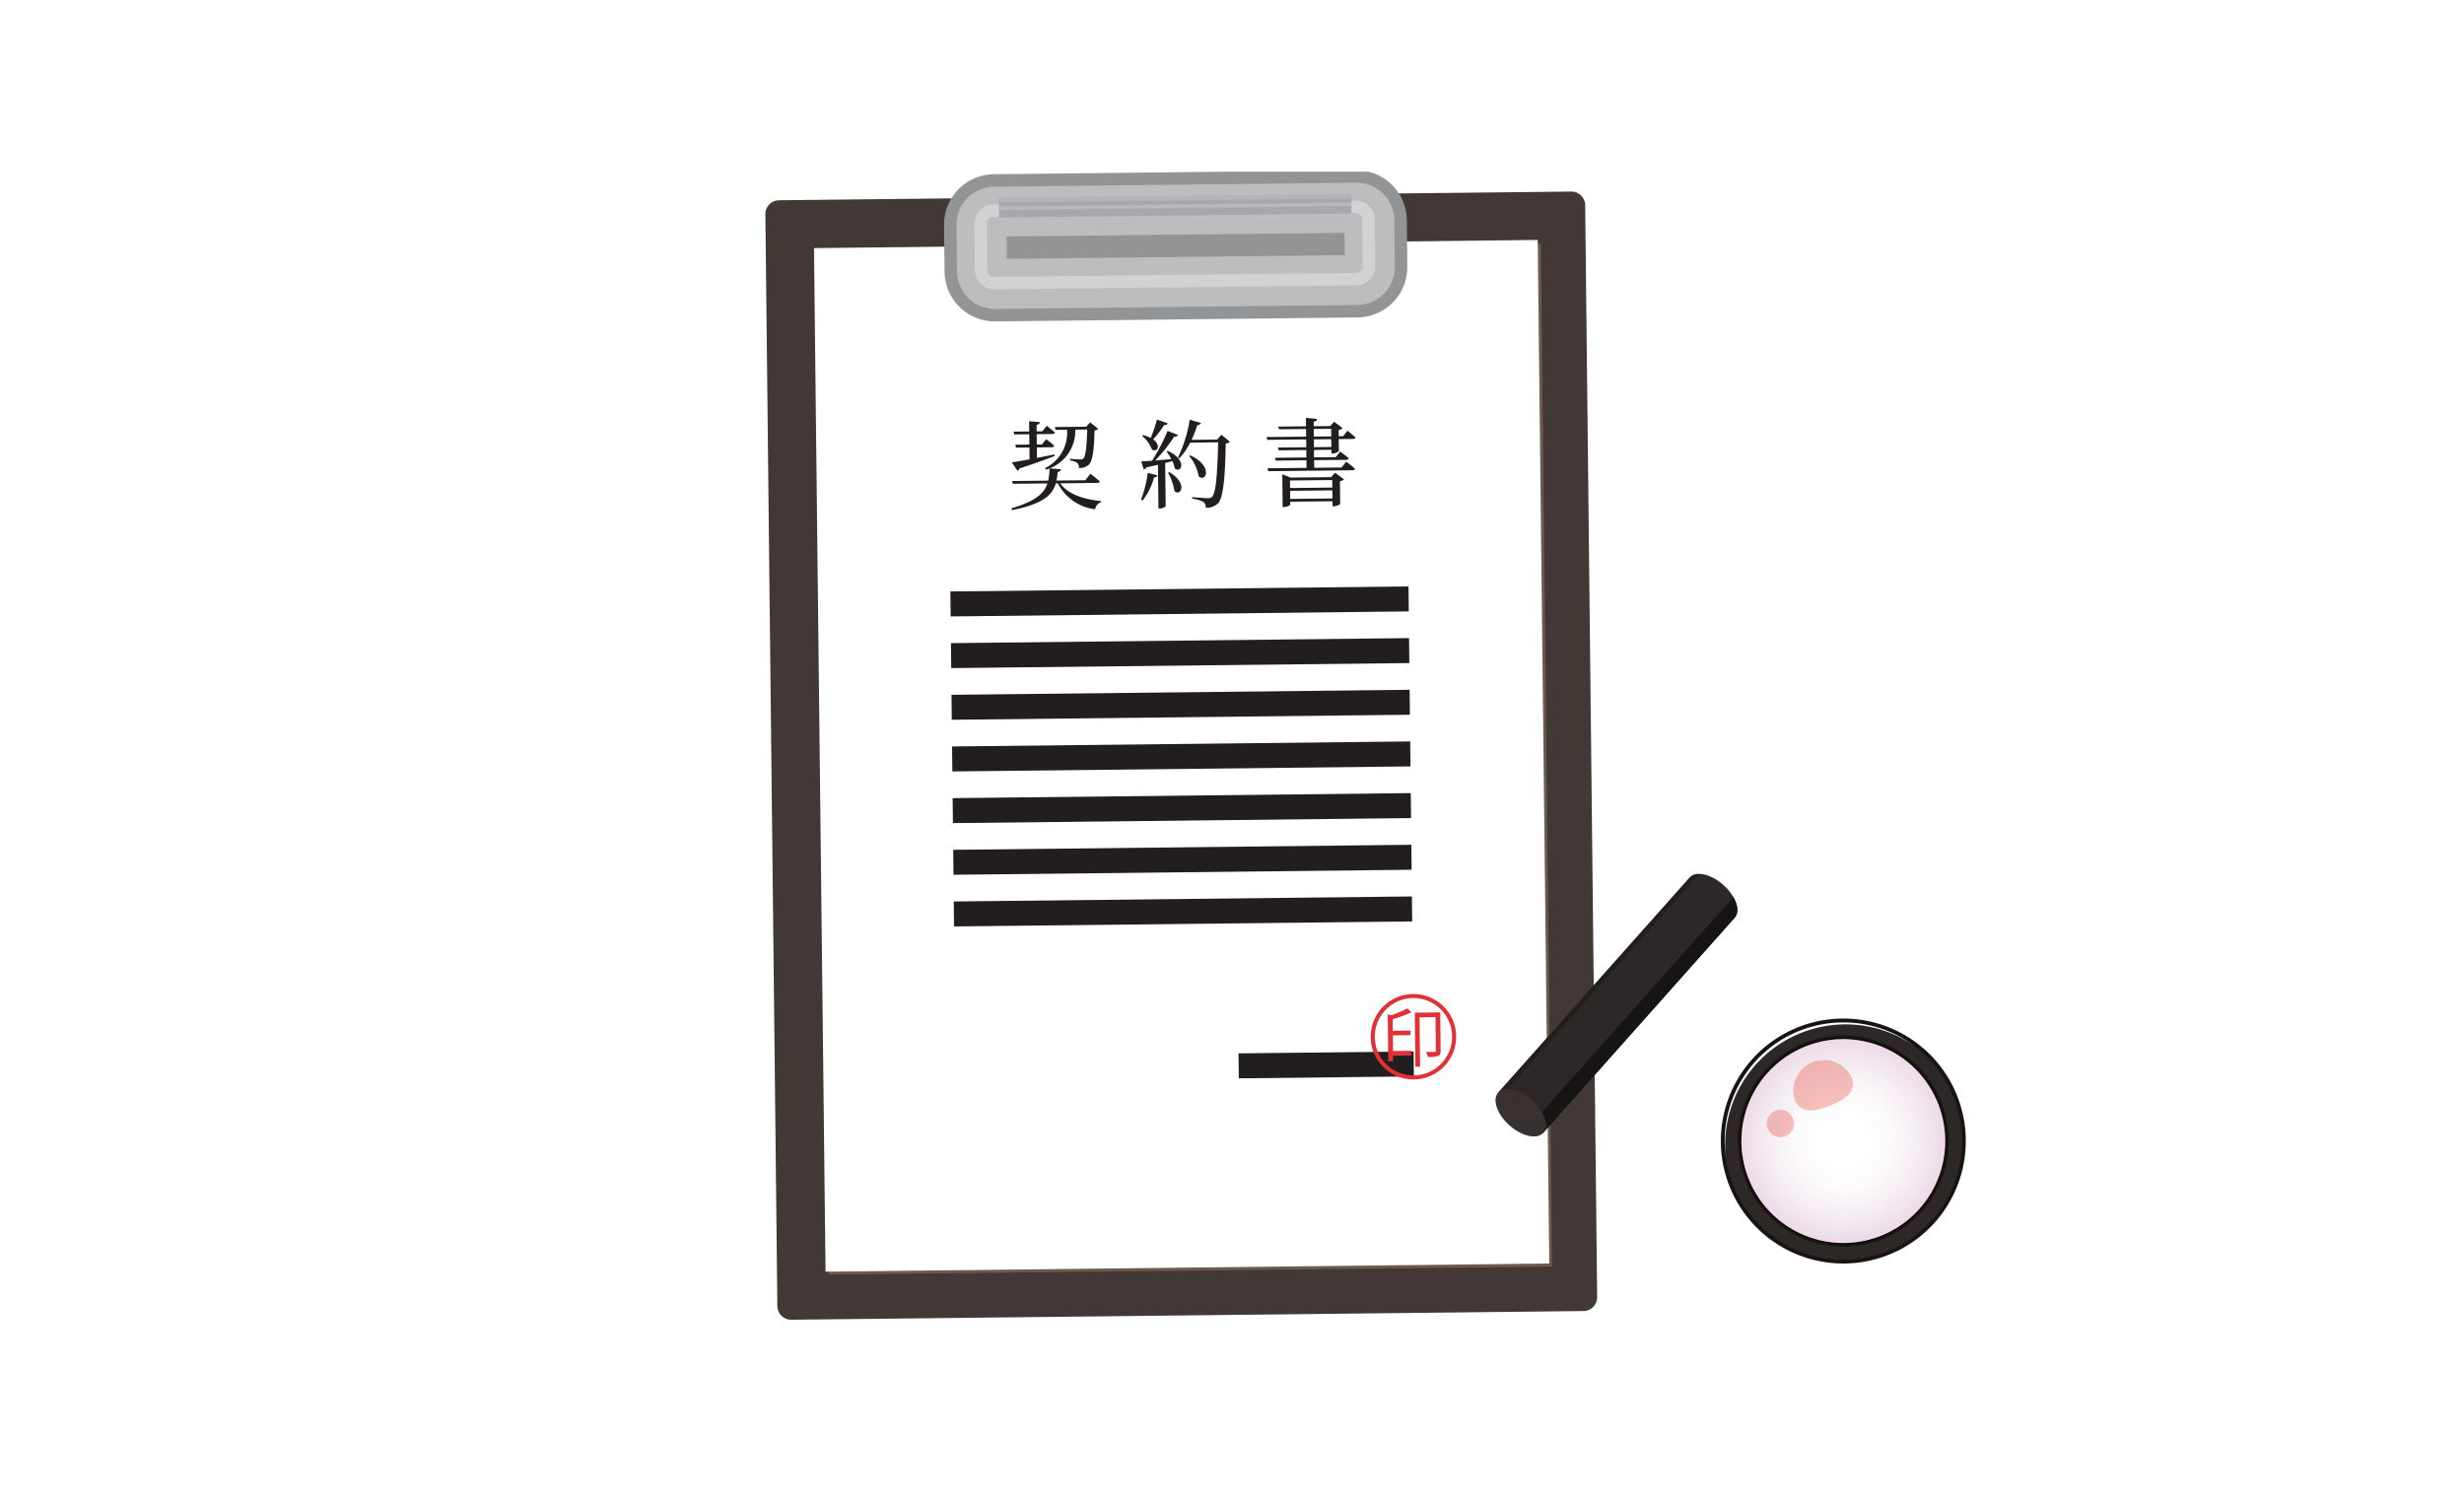 <svg xmlns="http://www.w3.org/2000/svg" xmlns:xlink="http://www.w3.org/1999/xlink" width="244" height="149" viewBox="0 0 244 149">
  <defs>
    <clipPath id="clip-path">
      <rect id="長方形_29610" data-name="長方形 29610" width="121" height="114" transform="translate(207 3948)" fill="#fff" stroke="#707070" stroke-width="1"/>
    </clipPath>
    <linearGradient id="linear-gradient" x1="0.851" y1="-11.911" x2="0.851" y2="-12.911" gradientUnits="objectBoundingBox">
      <stop offset="0" stop-color="#a6a8ab"/>
      <stop offset="0.277" stop-color="#bbbdbf"/>
      <stop offset="0.715" stop-color="#e6e7e7"/>
      <stop offset="1" stop-color="#bbbdbf"/>
    </linearGradient>
    <radialGradient id="radial-gradient" cx="0.5" cy="0.5" r="0.5" gradientTransform="translate(0)" gradientUnits="objectBoundingBox">
      <stop offset="0.224" stop-color="#fff"/>
      <stop offset="0.475" stop-color="#fcfafb"/>
      <stop offset="0.757" stop-color="#f4ecf2"/>
      <stop offset="1" stop-color="#ebdbe7"/>
    </radialGradient>
  </defs>
  <g id="ico_flow04" transform="translate(-138 -3933)">
    <rect id="長方形_30467" data-name="長方形 30467" width="244" height="149" transform="translate(138 3933)" fill="#fff"/>
    <g id="マスクグループ_67" data-name="マスクグループ 67" transform="translate(6 2)" clip-path="url(#clip-path)">
      <g id="グループ_7175" data-name="グループ 7175" transform="translate(173.892 3881.318) rotate(14)">
        <g id="グループ_7167" data-name="グループ 7167" transform="translate(50 39.062)">
          <g id="グループ_7161" data-name="グループ 7161" transform="translate(0 0)">
            <g id="グループ_7155" data-name="グループ 7155">
              <path id="パス_77064" data-name="パス 77064" d="M79.019,166.191a1.369,1.369,0,0,1-1.665-.976L50.044,60.585a1.368,1.368,0,0,1,.976-1.665l75.914-19.814a1.369,1.369,0,0,1,1.665.976l27.309,104.63a1.368,1.368,0,0,1-.976,1.665Z" transform="translate(-50 -39.062)" fill="#423836"/>
              <g id="グループ_7154" data-name="グループ 7154" transform="translate(19.354 5.036)">
                <g id="グループ_7150" data-name="グループ 7150">
                  <path id="パス_77065" data-name="パス 77065" d="M193.743,94.925a1.274,1.274,0,0,1-1.55-.908l-1.855-7.109a1.274,1.274,0,0,1,.908-1.55l37.348-9.748a1.274,1.274,0,0,1,1.55.908L232,83.627a1.275,1.275,0,0,1-.908,1.55Z" transform="translate(-190.297 -75.569)" fill="#d0d2d3"/>
                  <path id="パス_77066" data-name="パス 77066" d="M192.61,94.261l-1.855-7.109a1.274,1.274,0,0,1,.908-1.55l37.348-9.748a1.262,1.262,0,0,1,.742.032,1.27,1.27,0,0,0-1.159-.276l-37.348,9.748a1.274,1.274,0,0,0-.908,1.55l1.855,7.109a1.272,1.272,0,0,0,.807.876A1.263,1.263,0,0,1,192.61,94.261Z" transform="translate(-190.297 -75.569)" fill="#d0d2d3" opacity="0.5" style="mix-blend-mode: screen;isolation: isolate"/>
                  <path id="パス_77067" data-name="パス 77067" d="M245.582,77.511a1.281,1.281,0,0,0-.243-.057,1.255,1.255,0,0,1,.221.445l1.855,7.109a1.274,1.274,0,0,1-.908,1.55l-37.348,9.748a1.257,1.257,0,0,1-.5.025.664.664,0,0,0,.913.219L246.923,86.8a1.275,1.275,0,0,0,.908-1.55l-1.856-7.109A1.257,1.257,0,0,0,245.582,77.511Z" transform="translate(-206.129 -77.194)" fill="#d0d2d3" style="mix-blend-mode: multiply;isolation: isolate"/>
                </g>
                <g id="グループ_7153" data-name="グループ 7153" transform="translate(11.654 6.823)">
                  <g id="グループ_7151" data-name="グループ 7151" transform="translate(0 4.307)">
                    <path id="パス_77068" data-name="パス 77068" d="M276.849,157.039a1.052,1.052,0,1,1-1.283-.752A1.052,1.052,0,0,1,276.849,157.039Z" transform="translate(-274.779 -156.253)" fill="#a6a8ab"/>
                    <path id="パス_77069" data-name="パス 77069" d="M277.224,157.5a.981.981,0,1,1-1.2-.7A.98.98,0,0,1,277.224,157.5Z" transform="translate(-275.224 -156.698)" fill="#d8d8d8"/>
                    <path id="パス_77070" data-name="パス 77070" d="M275.745,158.476a1.062,1.062,0,0,1,.759-1.3c.024-.006.048-.01.073-.015a.914.914,0,0,0-.907,1.156.905.905,0,0,0,.1.227C275.76,158.523,275.752,158.5,275.745,158.476Z" transform="translate(-275.522 -157.038)" fill="#d8d8d8" opacity="0.5" style="mix-blend-mode: screen;isolation: isolate"/>
                    <path id="パス_77071" data-name="パス 77071" d="M277.168,159.915l-.011,0a1.051,1.051,0,0,0,1.454-1.517A1.988,1.988,0,0,1,277.168,159.915Z" transform="translate(-276.829 -158.105)" fill="#d8d8d8" opacity="0.3" style="mix-blend-mode: multiply;isolation: isolate"/>
                  </g>
                  <g id="グループ_7152" data-name="グループ 7152" transform="translate(16.503)">
                    <path id="パス_77072" data-name="パス 77072" d="M396.478,125.814a1.052,1.052,0,1,1-1.283-.752A1.052,1.052,0,0,1,396.478,125.814Z" transform="translate(-394.408 -125.028)" fill="#a6a8ab"/>
                    <path id="パス_77073" data-name="パス 77073" d="M396.857,126.278a.981.981,0,1,1-1.2-.7A.981.981,0,0,1,396.857,126.278Z" transform="translate(-394.856 -125.473)" fill="#d8d8d8"/>
                    <path id="パス_77074" data-name="パス 77074" d="M395.376,127.251a1.062,1.062,0,0,1,.76-1.3c.024-.006.048-.01.073-.015a.907.907,0,0,0-.245.026.914.914,0,0,0-.565,1.356C395.39,127.3,395.382,127.276,395.376,127.251Z" transform="translate(-395.152 -125.814)" fill="#d8d8d8" opacity="0.5" style="mix-blend-mode: screen;isolation: isolate"/>
                    <path id="パス_77075" data-name="パス 77075" d="M396.8,128.692l-.011,0a1.05,1.05,0,0,0,1.454-1.517A1.986,1.986,0,0,1,396.8,128.692Z" transform="translate(-396.459 -126.881)" fill="#d8d8d8" opacity="0.3" style="mix-blend-mode: multiply;isolation: isolate"/>
                  </g>
                </g>
              </g>
            </g>
            <rect id="長方形_29604" data-name="長方形 29604" width="71.635" height="101.313" transform="translate(5.943 23.862) rotate(-14.628)" fill="#9b7d63" opacity="0.5" style="mix-blend-mode: multiply;isolation: isolate"/>
            <rect id="長方形_29605" data-name="長方形 29605" width="71.635" height="101.313" transform="matrix(0.968, -0.253, 0.253, 0.968, 5.527, 23.618)" fill="#fff"/>
            <g id="グループ_7160" data-name="グループ 7160" transform="translate(20.915 5.543)">
              <g id="グループ_7157" data-name="グループ 7157" transform="translate(0 1.097)">
                <g id="グループ_7156" data-name="グループ 7156">
                  <path id="パス_77076" data-name="パス 77076" d="M205.122,103.665a1.274,1.274,0,0,1-1.55-.908l-1.166-4.469a1.274,1.274,0,0,1,.908-1.55l34.707-9.059a1.274,1.274,0,0,1,1.55.908l1.166,4.468a1.274,1.274,0,0,1-.908,1.55Z" transform="translate(-202.261 -87.577)" fill="none" stroke="#929496" stroke-width="7.418"/>
                  <path id="パス_77077" data-name="パス 77077" d="M205.122,103.665a1.274,1.274,0,0,1-1.55-.908l-1.166-4.469a1.274,1.274,0,0,1,.908-1.55l34.707-9.059a1.274,1.274,0,0,1,1.55.908l1.166,4.468a1.274,1.274,0,0,1-.908,1.55Z" transform="translate(-202.261 -87.577)" fill="none" stroke="#bbbdbf" stroke-width="4.946"/>
                  <path id="パス_77078" data-name="パス 77078" d="M204.367,103.222a1.274,1.274,0,0,1-1.55-.908l-1.166-4.469a1.274,1.274,0,0,1,.908-1.55l34.707-9.059a1.275,1.275,0,0,1,1.55.909l1.166,4.468a1.274,1.274,0,0,1-.908,1.55Z" transform="translate(-201.61 -87.195)" fill="none" stroke="#d0d2d3" stroke-width="1.236"/>
                </g>
              </g>
              <g id="グループ_7159" data-name="グループ 7159" transform="translate(1.17 0)">
                <rect id="長方形_29606" data-name="長方形 29606" width="34.914" height="2.729" transform="translate(0.001 8.817) rotate(-14.628)" fill="url(#linear-gradient)"/>
                <g id="グループ_7158" data-name="グループ 7158" transform="translate(0 0.005)">
                  <rect id="長方形_29607" data-name="長方形 29607" width="34.914" height="0.349" transform="matrix(0.967, -0.253, 0.253, 0.967, 0.218, 9.645)" fill="#d0d2d3" opacity="0.4" style="mix-blend-mode: screen;isolation: isolate"/>
                  <rect id="長方形_29608" data-name="長方形 29608" width="34.914" height="0.442" transform="matrix(0.968, -0.252, 0.252, 0.968, 0, 8.808)" fill="#d0d2d3" opacity="0.3" style="mix-blend-mode: multiply;isolation: isolate"/>
                  <rect id="長方形_29609" data-name="長方形 29609" width="34.914" height="0.786" transform="matrix(0.968, -0.253, 0.253, 0.968, 0.492, 10.695)" fill="#d0d2d3" opacity="0.5" style="mix-blend-mode: multiply;isolation: isolate"/>
                </g>
              </g>
            </g>
          </g>
          <g id="グループ_7164" data-name="グループ 7164" transform="translate(27.17 27.844)">
            <g id="グループ_7162" data-name="グループ 7162" transform="translate(1.927)">
              <path id="パス_77079" data-name="パス 77079" d="M266.648,290.218c1.028.877,2.623.974,4.365.726l.027.1a.887.887,0,0,0-.415.829,4.755,4.755,0,0,1-4.2-1.6l-.2.053c-.048,1.217-.738,2.275-3.555,3.622l-.12-.156c2.125-1.236,2.794-2.19,2.871-3.256l-3.308.863-.135-.251,3.456-.9a6.694,6.694,0,0,0-.167-1.21l1.117-.183c.015.134-.041.257-.249.331a5.813,5.813,0,0,1,.085.856l2.772-.723.321-.735s.672.268,1.087.5c0,.109-.072.177-.2.211Zm-5.146-.848c.355-.152.929-.411,1.628-.721l-.3-1.136-1.276.333-.146-.258,1.349-.352-.258-.989-1.432.374-.144-.249,1.506-.393-.256-.98,1.071-.171c.006.136-.046.239-.267.336l.164.629.545-.143.288-.637s.579.253.945.444c0,.109-.072.177-.2.211l-1.506.393.258.989.49-.128.286-.608s.553.231.922.431c0,.109-.072.177-.2.211l-1.423.371.263,1.007c.5-.239,1.047-.49,1.591-.751l.057.143c-.664.479-1.647,1.14-3.071,2.035a.385.385,0,0,1-.145.275Zm3.429-4.182-.153-.246,3.013-.786.279-.517.924.44a.589.589,0,0,1-.315.23c.456,2.013.543,3.027.26,3.456a1.41,1.41,0,0,1-.856.539.66.66,0,0,0-.276-.451,1.657,1.657,0,0,0-.767-.066l-.032-.16c.3-.049.833-.138,1-.182s.217-.077.272-.17c.165-.24.044-1.2-.326-2.876l-1.137.3a4.017,4.017,0,0,1-1.846,4.538l-.156-.107a3.883,3.883,0,0,0,1.207-4.224Z" transform="translate(-260.926 -277.743)" fill="#221e1f"/>
              <path id="パス_77080" data-name="パス 77080" d="M352.674,273.38a10.679,10.679,0,0,0,0-2.733l1,0c-.008.12-.081.219-.282.281a6.368,6.368,0,0,1-.544,2.491Zm1.4-5.331c2.135.39,1.875,1.889,1.1,1.52a3.324,3.324,0,0,0-.405-.644l-.65.347,1.078,4.13c.014.056-.173.282-.515.372l-.12.031-1.093-4.186c-.323.163-.68.345-1.064.535a.319.319,0,0,1-.19.257l-.436-.725c.231-.06.6-.175,1.032-.319a20.88,20.88,0,0,0,.775-3.232l1.1.137c-.02.114-.121.219-.331.244a15.307,15.307,0,0,1-1.255,2.756c.462-.16.979-.335,1.514-.514a5.587,5.587,0,0,0-.637-.624Zm-.662-2.65c-.011.111-.109.226-.308.258a9.046,9.046,0,0,1-.708,1.636c.935.368.721,1.213.124,1a3.175,3.175,0,0,0-1.264-1.062l.062-.1a2.909,2.909,0,0,1,.811.084,15.255,15.255,0,0,0,.161-1.917Zm1.313,4.652c2.061.6,1.736,2.113.956,1.7a5.294,5.294,0,0,0-1.052-1.611Zm5.1-4.37a.591.591,0,0,1-.356.261c.713,3.071,1.066,5.219.719,5.892a1.61,1.61,0,0,1-1.1.771.674.674,0,0,0-.336-.495,3.319,3.319,0,0,0-1.189-.055l-.029-.15c.511-.084,1.325-.217,1.565-.28a.463.463,0,0,0,.343-.238c.285-.42-.1-2.609-.73-5.366l-2.68.7a6.693,6.693,0,0,1-.666,1.763l-.151-.049a13.323,13.323,0,0,0,.224-3.908l1.156.044a.346.346,0,0,1-.291.283,13.412,13.412,0,0,1-.2,1.563l2.44-.637.307-.564Zm-3.477,2.26c2.46.463,2.2,2.259,1.314,1.819a4.258,4.258,0,0,0-1.4-1.727Z" transform="translate(-338.797 -261.267)" fill="#221e1f"/>
              <path id="パス_77081" data-name="パス 77081" d="M444.671,244.016l-.094-.36-1.673.436.186.711,2.079-.543.3-.64s.6.24.973.437c.008.107-.072.177-.2.211l-3.077.8.191.73,2.624-.685.3-.661a10.77,10.77,0,0,1,1.017.455c0,.109-.072.177-.2.211l-8.067,2.106-.155-.256,3.743-.977-.19-.73-2.939.767-.144-.249,3.013-.786-.186-.711-2.643.69-.153-.246,2.726-.712-.2-.748-3.715.969-.153-.246,3.8-.991-.191-.73-2.587.675-.151-.237,2.67-.7-.21-.8,1.1-.169c.015.134-.044.248-.265.346l.113.434,1.58-.412.273-.505.963.4a.678.678,0,0,1-.331.284l.157.6.434-.113.269-.633s.579.253.927.449c.008.107-.072.177-.193.208l-1.368.357.3,1.146c.008.067-.3.325-.54.388Zm.815,1.761,1.007.418a.711.711,0,0,1-.34.286l.569,2.181a1.166,1.166,0,0,1-.566.365l-.12.031-.126-.48-4.047,1.056.07.268c.019.074-.252.323-.557.4l-.111.029-.82-3.142.879.116,3.89-1.015Zm-4.153,1.824.188.721,4.047-1.056-.188-.721Zm4.508.709-.2-.776-4.047,1.056.2.776Zm-3.272-5.5,1.673-.436-.191-.73-1.673.437Zm1.938.58-.2-.749-1.673.437.2.748Z" transform="translate(-413.6 -240.901)" fill="#221e1f"/>
            </g>
            <g id="グループ_7163" data-name="グループ 7163" transform="translate(0 15.236)">
              <line id="線_414" data-name="線 414" y1="11.458" x2="43.898" fill="none" stroke="#221e1f" stroke-width="2.473"/>
              <line id="線_415" data-name="線 415" y1="11.458" x2="43.898" transform="translate(1.292 4.951)" fill="none" stroke="#221e1f" stroke-width="2.473"/>
              <line id="線_416" data-name="線 416" y1="11.458" x2="43.898" transform="translate(2.584 9.902)" fill="none" stroke="#221e1f" stroke-width="2.473"/>
              <line id="線_417" data-name="線 417" y1="11.458" x2="43.898" transform="translate(3.877 14.853)" fill="none" stroke="#221e1f" stroke-width="2.473"/>
              <line id="線_418" data-name="線 418" y1="11.458" x2="43.899" transform="translate(5.169 19.804)" fill="none" stroke="#221e1f" stroke-width="2.473"/>
              <line id="線_419" data-name="線 419" y1="11.458" x2="43.899" transform="translate(6.461 24.755)" fill="none" stroke="#221e1f" stroke-width="2.473"/>
              <line id="線_420" data-name="線 420" y1="11.458" x2="43.899" transform="translate(7.753 29.706)" fill="none" stroke="#221e1f" stroke-width="2.473"/>
            </g>
            <line id="線_421" data-name="線 421" y1="4.379" x2="16.775" transform="translate(38.753 59.795)" fill="none" stroke="#221e1f" stroke-width="2.473"/>
          </g>
          <g id="グループ_7166" data-name="グループ 7166" transform="translate(77.789 80.803)">
            <path id="パス_77082" data-name="パス 77082" d="M619.188,633.126a4.23,4.23,0,1,1,3.024-5.161,4.234,4.234,0,0,1-3.024,5.161Zm-2.035-7.8a3.829,3.829,0,1,0,4.672,2.738,3.834,3.834,0,0,0-4.672-2.738Z" transform="translate(-613.89 -624.803)" fill="#e23036"/>
            <g id="グループ_7165" data-name="グループ 7165" transform="translate(1.225 1.246)">
              <path id="パス_77083" data-name="パス 77083" d="M625,634.515a13.4,13.4,0,0,1-1.645,1.117l.289,1.108,1.7-.444.115.44-1.7.444.391,1.5,1.739-.454.116.446-1.739.454.137.526-.464.121-1.175-4.5.314.037a10.529,10.529,0,0,0,1.432-1.075Zm3.714,2.983c.071.272.062.44-.114.578a3.1,3.1,0,0,1-.955.342,1.868,1.868,0,0,0-.307-.442c.382-.08.721-.175.82-.2s.12-.071.1-.164l-.837-3.206-1.529.4,1.237,4.74-.452.118-1.355-5.192,2.438-.636Z" transform="translate(-622.766 -633.835)" fill="#e23036"/>
            </g>
          </g>
        </g>
        <g id="グループ_7171" data-name="グループ 7171" transform="translate(163.695 111.69)">
          <g id="グループ_7168" data-name="グループ 7168" transform="translate(0)">
            <path id="パス_77084" data-name="パス 77084" d="M898.428,577.666A12.128,12.128,0,1,1,886.3,565.538,12.128,12.128,0,0,1,898.428,577.666Z" transform="translate(-874.173 -565.538)" fill="#161414"/>
            <path id="パス_77085" data-name="パス 77085" d="M900.432,580.055a11.746,11.746,0,1,1-11.746-11.746A11.746,11.746,0,0,1,900.432,580.055Z" transform="translate(-876.558 -567.927)" fill="#2d2827"/>
            <path id="パス_77086" data-name="パス 77086" d="M898.994,620.8a11.746,11.746,0,0,0,18.5-14.374A25.49,25.49,0,0,1,898.994,620.8Z" transform="translate(-895.57 -600.79)" fill="#2d2827" opacity="0.1" style="mix-blend-mode: screen;isolation: isolate"/>
            <path id="パス_77087" data-name="パス 77087" d="M959.459,663.019c.121,0,.241.006.362.006a11.746,11.746,0,0,0,11.746-11.746c0-.117,0-.232-.006-.348A12.479,12.479,0,0,1,959.459,663.019Z" transform="translate(-947.694 -639.152)" fill="#2d2827" style="mix-blend-mode: screen;isolation: isolate"/>
            <path id="パス_77088" data-name="パス 77088" d="M877.067,580.356a11.928,11.928,0,0,1,15.978-11.211,11.751,11.751,0,0,0-15.269,15.269A11.9,11.9,0,0,1,877.067,580.356Z" transform="translate(-876.558 -567.927)" fill="#fff"/>
            <path id="パス_77089" data-name="パス 77089" d="M907.227,588.143a10.451,10.451,0,1,1-10.451-10.451A10.451,10.451,0,0,1,907.227,588.143Z" transform="translate(-884.648 -576.015)" fill="#161414"/>
            <path id="パス_77090" data-name="パス 77090" d="M908.34,589.47A10.239,10.239,0,1,1,898.1,579.231,10.239,10.239,0,0,1,908.34,589.47Z" transform="translate(-885.974 -577.342)" fill="#0c0b0b"/>
          </g>
          <g id="グループ_7169" data-name="グループ 7169" transform="translate(2.037 2.038)">
            <path id="パス_77091" data-name="パス 77091" d="M909.122,590.4a10.091,10.091,0,1,1-10.091-10.09A10.091,10.091,0,0,1,909.122,590.4Z" transform="translate(-888.941 -580.308)" fill="#c92834"/>
            <path id="パス_77092" data-name="パス 77092" d="M910.627,592.188a9.8,9.8,0,1,1-9.8-9.8A9.8,9.8,0,0,1,910.627,592.188Z" transform="translate(-890.732 -582.098)" fill="#e23036"/>
            <path id="パス_77093" data-name="パス 77093" d="M909.122,590.4a10.091,10.091,0,1,1-10.091-10.09A10.091,10.091,0,0,1,909.122,590.4Z" transform="translate(-888.941 -580.308)" fill="url(#radial-gradient)" style="mix-blend-mode: multiply;isolation: isolate"/>
          </g>
          <g id="グループ_7170" data-name="グループ 7170" transform="translate(4.308 4.681)">
            <path id="パス_77094" data-name="パス 77094" d="M922.853,600.577c.889,1.247-.02,2.3-1.379,3.272s-2.653,1.486-3.543.238a3.034,3.034,0,0,1,4.923-3.51Z" transform="translate(-915.788 -599.471)" fill="#e23024" opacity="0.3" style="mix-blend-mode: screen;isolation: isolate"/>
            <circle id="楕円形_449" data-name="楕円形 449" cx="1.353" cy="1.353" r="1.353" transform="translate(0 5.918)" fill="#e23024" opacity="0.3" style="mix-blend-mode: screen;isolation: isolate"/>
          </g>
        </g>
        <g id="グループ_7174" data-name="グループ 7174" transform="translate(141.387 101.541)">
          <path id="パス_77095" data-name="パス 77095" d="M729.942,492.52c-1.461-.766-2.994-.725-3.424.094l-13.243,25.252,5.294,2.776,13.243-25.252C732.241,494.571,731.4,493.287,729.942,492.52Z" transform="translate(-713.164 -491.972)" fill="#2d2827"/>
          <path id="パス_77096" data-name="パス 77096" d="M756.211,502.627,742.3,529.151l1.29.676,13.243-25.252C757.116,504.035,756.847,503.291,756.211,502.627Z" transform="translate(-738.185 -501.157)" fill="#161414"/>
          <path id="パス_77097" data-name="パス 77097" d="M727.34,492.454a1.206,1.206,0,0,0-.821.576l-13.243,25.252.407.214Z" transform="translate(-713.164 -492.387)" fill="#161414" opacity="0.5"/>
          <path id="パス_77098" data-name="パス 77098" d="M717.867,678.439c-.429.818-1.962.86-3.424.094s-2.3-2.052-1.87-2.87,1.962-.86,3.424-.094S718.3,677.621,717.867,678.439Z" transform="translate(-712.461 -649.769)" fill="#383130"/>
          <g id="グループ_7172" data-name="グループ 7172" transform="translate(6.426 1.876)">
            <path id="パス_77099" data-name="パス 77099" d="M765.464,519.633a.4.4,0,0,1-.169-.543l6.976-13.3a.4.4,0,1,1,.713.374l-6.976,13.3a.4.4,0,0,1-.543.169Z" transform="translate(-764.392 -505.572)" fill="#2d2827" style="mix-blend-mode: screen;isolation: isolate"/>
            <path id="パス_77100" data-name="パス 77100" d="M759.8,614.379a.4.4,0,1,1-.17-.546A.4.4,0,0,1,759.8,614.379Z" transform="translate(-759.04 -598.858)" fill="#2d2827" style="mix-blend-mode: screen;isolation: isolate"/>
          </g>
          <path id="パス_77101" data-name="パス 77101" d="M722.109,687.627c.283-.541.014-1.285-.622-1.948a4.358,4.358,0,0,1-4.1,1.06,4.821,4.821,0,0,0,1.3.981C720.147,688.487,721.68,688.445,722.109,687.627Z" transform="translate(-716.703 -658.957)" fill="#383130" opacity="0.3" style="mix-blend-mode: multiply;isolation: isolate"/>
          <g id="グループ_7173" data-name="グループ 7173" transform="translate(0.613 25.76)">
            <path id="パス_77102" data-name="パス 77102" d="M724.075,679.383c-.018.3-.322.314-.693.248s-.666-.186-.648-.487.333-.493.7-.427A.718.718,0,0,1,724.075,679.383Z" transform="translate(-721.93 -678.704)" fill="#383130" opacity="0.3" style="mix-blend-mode: screen;isolation: isolate"/>
            <path id="パス_77103" data-name="パス 77103" d="M717.439,682.2a.321.321,0,0,1-.422-.013.259.259,0,0,1-.048-.384.319.319,0,0,1,.422.012A.259.259,0,0,1,717.439,682.2Z" transform="translate(-716.904 -681.31)" fill="#383130" opacity="0.3" style="mix-blend-mode: screen;isolation: isolate"/>
          </g>
        </g>
      </g>
    </g>
  </g>
</svg>
